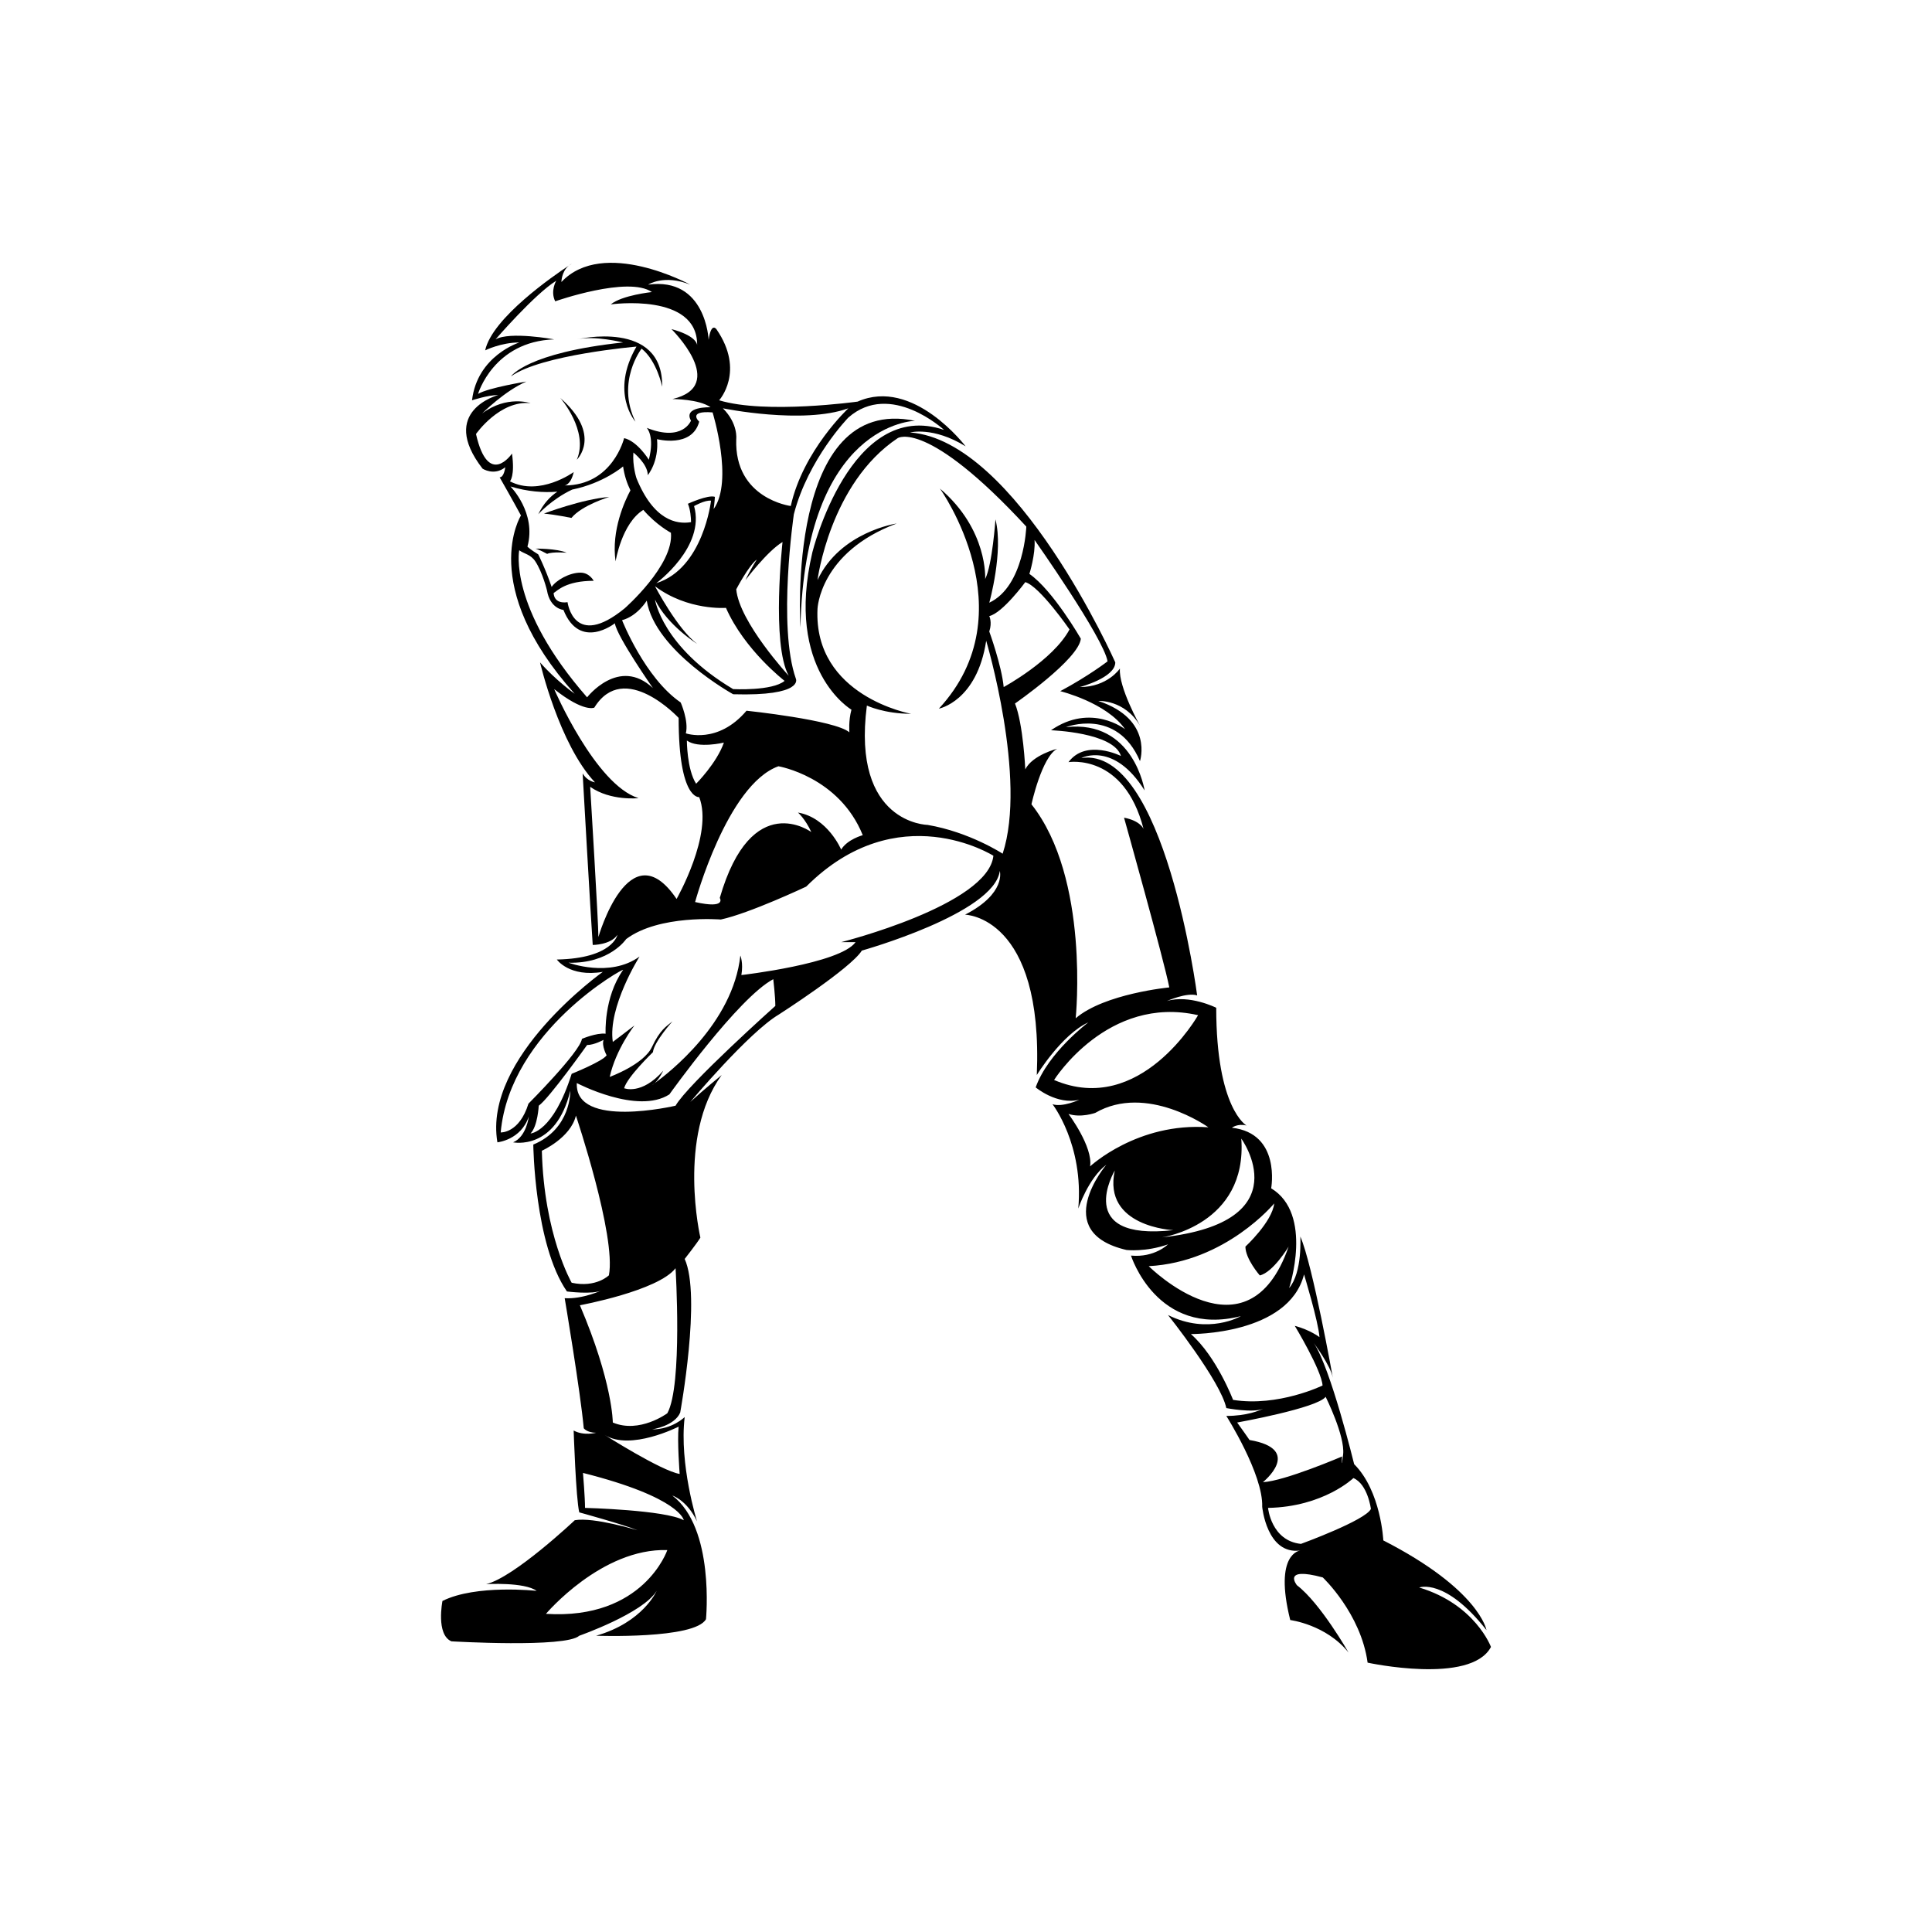 <?xml version="1.0" encoding="utf-8"?>
<!-- Generator: Adobe Illustrator 16.0.0, SVG Export Plug-In . SVG Version: 6.00 Build 0)  -->
<!DOCTYPE svg PUBLIC "-//W3C//DTD SVG 1.1//EN" "http://www.w3.org/Graphics/SVG/1.1/DTD/svg11.dtd">
<svg version="1.1" id="Layer_1" xmlns="http://www.w3.org/2000/svg" xmlns:xlink="http://www.w3.org/1999/xlink" x="0px" y="0px"
	 width="864px" height="864px" viewBox="0 0 864 864" enable-background="new 0 0 864 864" xml:space="preserve">
<g>
	<path d="M634.673,709.941c0,0,11.534-4.512,30.088,19.057c0,0-3.008-18.049-46.135-40.117c0,0-1.007-22.064-13.042-34.1
		c0,0-10.53-43.131-18.053-54.162c0,0,7.522,10.031,8.525,15.549c0,0-9.03-50.656-14.543-63.193c0,0,1.003,16.051-5.015,23.072
		c0,0,11.032-33.102-8.023-44.631c0,0,4.514-24.58-17.552-27.084c0,0,2.508-2.006,6.52-1.002c0,0-13.54-7.522-13.54-52.658
		c0,0-12.039-6.014-22.068-3.009c0,0,9.026-4.009,13.54-2.504c0,0-14.532-111.686-51.791-106.166c0,0,14.489-7.59,28.29,14.491
		c0,0-4.832-31.741-35.192-28.29c0,0,22.771-8.971,33.122,15.18c0,0,6.211-18.631-18.63-26.911c0,0,11.728-0.689,18.63,11.04
		c0,0-9.66-17.249-8.969-25.53c0,0-5.523,8.282-17.942,8.282c0,0,15.871-4.141,15.871-11.042c0,0-44.161-99.361-91.771-102.81
		c0,0,10.351-2.76,24.84,6.209c0,0-23.461-31.05-48.301-20.01c0,0-41.055,5.728-61.928-0.587c0,0,11.757-12.933-1.175-31.739
		c0,0-2.348-3.527-3.525,4.703c0,0-1.176-28.215-27.04-24.687c0,0,7.051-4.703,18.807,0c0,0-38.796-21.164-57.604-1.178
		c0,0,0.009-4.645,3.318-7.327c-6.533,4.313-34.3,23.383-37.408,37.895c0,0,7.054-3.528,15.283-3.528
		c0,0-18.812,5.878-21.165,25.861c0,0,7.054-2.35,11.759-2.35c0,0-27.041,7.056-7.055,32.917c0,0,5.148,3.385,10.16-0.628
		c0,0-0.498,4.515-2.505,4.515c0,0,6.019,10.531,9.528,17.052c0,0-19.619,31.089,24.01,79.735c0,0-8.462-6.016-15.485-14.043
		c0,0,8.523,36.609,24.57,53.659c0,0-3.509-0.501-5.515-4.01c0,0,3.51,62.186,4.513,76.729c0,0,8.025,0,11.034-4.515
		c0,0-2.006,10.533-27.079,11.034c0,0,5.514,8.022,20.558,5.516c0,0-53.658,38.111-47.14,76.227c0,0,10.533-1.003,14.041-11.533
		c0,0-1.005,9.022-7.021,11.533c0,0,19.056,4.012,25.577-23.067c0,0,0.501,17.054-16.55,24.073c0,0,0.501,44.631,15.046,65.693
		c0,0,11.536,1.504,15.547-0.502c0,0-8.527,4.012-16.55,3.51c0,0,7.021,41.623,8.525,58.176c0,0,1.506,2.002,5.518,2.002
		c0,0-5.52,1.504-10.033-1.004c0,0,1.006,30.59,2.511,36.611c0,0,20.061,5.516,26.076,8.023c0,0-19.559-6.018-28.085-4.514
		c0,0-27.08,25.576-39.615,28.584c0,0,17.047-1.002,22.565,3.01c0,0-27.083-3.01-42.125,4.512c0,0-3.012,15.049,4.013,18.057
		c0,0,51.149,3.01,57.168-2.506c0,0,28.583-10.033,34.603-20.062c0,0-6.02,14.045-27.081,20.062c0,0,44.135,1.625,49.147-7.4
		c0,0,4.01-40.748-15.046-55.291c0,0,6.517,2.01,11.032,11.537c0,0-8.021-25.578-5.514-46.641c0,0-5.518,5.516-14.544,5.516
		c0,0,10.033-1.5,12.539-7.521c0,0,9.528-52.152,2.006-68.701c0,0,5.518-7.023,7.021-9.531c0,0-10.531-45.133,9.528-72.713
		c0,0-8.025,6.516-14.041,12.035c0,0,26.077-31.092,39.618-39.115c0,0,32.094-20.563,37.108-28.584c0,0,59.174-16.552,61.685-35.608
		c0,0,3.013,10.029-15.545,19.559c0,0,35.103,0.5,32.094,71.713c0,0,11.032-18.053,23.067-23.572c0,0-18.057,13.539-23.569,29.088
		c0,0,9.524,8.023,19.558,5.517c0,0-7.522,3.511-12.035,2.006c0,0,14.041,18.056,11.533,46.64c0,0,4.514-13.547,12.537-19.561
		c0,0-25.575,30.092,9.03,38.115c0,0,8.524,1,18.555-2.511c0,0-6.019,6.021-16.553,5.019c0,0,11.534,36.607,49.145,27.078
		c0,0-14.539,8.525-32.592-0.5c0,0,23.568,29.59,26.076,41.621c0,0,12.004,2.307,16.518,0.276
		c-1.677,0.823-7.362,3.233-16.518,3.233c0,0,16.545,26.08,16.043,40.623c0,0,2.006,21.564,17.054,19.559
		c0,0-12.035,1.006-4.513,31.094c0,0,16.047,2.002,26.076,14.539c0,0-12.537-22.064-23.068-30.088c0,0-7.02-8.529,11.534-3.51
		c0,0,17.054,16.051,20.059,38.115c0,0,46.14,10.029,55.165-7.025C666.767,736.52,659.747,717.465,634.673,709.941z
		 M422.173,192.254c-41.862-14.261-58.88,54.737-58.88,54.737c-12.42,52.901,17.479,70.379,17.479,70.379
		c-1.38,5.063-0.919,10.125-0.919,10.125c-6.438-5.52-46.001-9.661-46.001-9.661c-12.881,15.18-27.141,10.119-27.141,10.119
		c1.381-5.52-2.301-13.801-2.301-13.801c-16.103-11.04-26.22-36.802-26.22-36.802c6.899-1.838,11.04-8.738,11.04-8.738
		c3.679,22.54,38.641,41.858,38.641,41.858c31.74,0.922,28.062-6.899,28.062-6.899c-8.282-23.459-0.921-73.6-0.921-73.6
		c6.442-24.84,24.38-43.239,24.38-43.239C398.251,170.174,422.173,192.254,422.173,192.254z M362.832,372.114
		c0,0-26.678-19.781-40.939,29.438c0,0,3.222,5.063-11.04,1.845c0,0,14.261-52.441,37.261-60.721c0,0,27.136,4.597,37.717,30.819
		c0,0-6.9,1.841-9.66,6.442c0,0-5.979-14.262-19.319-16.562C356.851,363.375,360.072,366.136,362.832,372.114z M323.731,332.093
		c-3.222,9.202-12.42,18.399-12.42,18.399c-4.141-6.438-4.141-19.319-4.141-19.319C312.229,334.853,323.731,332.093,323.731,332.093
		z M292.912,262.17c14.722,11.041,31.74,9.66,31.74,9.66c8.281,18.862,26.222,32.662,26.222,32.662
		c-5.521,4.599-23.003,3.682-23.003,3.682c-31.74-18.863-34.958-40.021-34.958-40.021c5.52,11.5,18.859,19.779,18.859,19.779
		C303.031,281.491,292.912,262.17,292.912,262.17z M310.394,226.321c0,0,4.827-2.758,7.584-2.415c0,0-3.447,30.343-24.48,36.894
		C293.498,260.8,315.566,244.596,310.394,226.321z M349.951,242.393c0,0-5.062,45.541,2.76,59.798c0,0-22.08-23.918-23.46-38.64
		c0,0,5.523-10.578,9.202-13.337c0,0-3.224,5.058-5.061,9.196C333.392,259.41,343.05,246.533,349.951,242.393z M379.392,182.594
		c0,0-20.239,18.857-25.759,43.696c0,0-25.305-3.218-24.383-29.896c0,0,0.923-6.899-5.978-13.799
		C323.273,182.594,359.153,189.952,379.392,182.594z M318.672,184.432c0,0,9.487,30.681,0.476,43.218
		c0.403-2.742,0.557-5.466,0.557-5.466c-3.104-1.035-12.069,3.102-12.069,3.102c1.13,2.713,1.37,6.157,1.402,8.213
		c-6.415,1.104-16.731-0.741-24.405-19.629c0,0-1.839-5.52-1.381-11.498c0,0,6.438,5.06,6.438,10.119c0,0,5.06-5.978,4.141-16.097
		c0,0,15.639,4.141,18.859-7.821C312.69,188.572,307.17,183.509,318.672,184.432z M228.971,202.83c0,0-10.583,15.644-16.103-8.738
		c0,0,10.583-15.18,24.382-13.799c0,0-10.583-3.682-21.622,4.597c0,0,10.121-10.119,19.781-14.258c0,0-17.021,2.76-21.619,5.52
		c0,0,6.897-23.459,34.04-24.382c0,0-19.779-3.679-26.218,0c0,0,17.48-20.24,27.14-26.22c0,0-2.762,4.603-0.462,9.202
		c0,0,32.662-11.5,43.241-4.141c0,0-13.341,1.381-18.4,5.52c0,0,38.862-5.482,38.634,18.196c-0.087-0.865-1.096-4.357-11.496-7.157
		c0,0,25.763,25.303,0.462,31.283c0,0,11.962-0.002,17.021,3.677c0,0-12.42-0.458-8.742,5.983c0,0-3.682,9.661-19.781,3.219
		c0,0,3.682,3.678,0.922,14.258c0,0-5.06-8.28-11.041-9.661c0,0-5.062,21.164-26.68,21.164c0,0,2.76-0.001,4.139-5.983
		c0,0-15.18,11.042-28.52,4.141C228.051,215.25,230.351,212.951,228.971,202.83z M228.28,217.552
		c7.654,2.313,14.706,2.83,20.965,2.332c-3.163,2.121-6.218,5.305-8.532,10.092c0,0,5.939-6.671,15.148-11.025
		c14.131-2.878,22.79-10.368,22.79-10.368c0.55,3.983,1.745,7.542,3.281,10.71c-2.362,4.402-8.679,17.798-6.634,31.764
		c0,0,2.674-16.977,12.4-23.035c5.88,6.849,12.343,10.23,12.343,10.23c1.379,14.491-20.702,33.812-20.702,33.812
		c-22.77,18.629-25.53-2.76-25.53-2.76c-6.261,0.877-6.213-3.91-6.209-4.105c1.633-0.963,5.385-5.46,17.902-5.46
		c0,0-1.877-3.636-5.892-3.648c-5.017-0.014-10.919,3.419-12.911,6.392c-2.754-8.106-6-14.569-6-14.569
		c-3.449-2.07-4.83-3.45-4.83-3.45C240.011,229.283,228.28,217.552,228.28,217.552z M232.191,246.075
		c2.113,1.585,5.119,1.821,7.173,4.922c3.31,5,5.248,13.019,5.248,13.019c1.379,8.279,7.357,8.738,7.357,8.738
		c7.359,18.399,23.003,5.979,23.003,5.979c0.922,5.981,17.018,28.979,17.018,28.979c-15.18-14.258-29.438,4.141-29.438,4.141
		C227.132,271.372,232.191,246.075,232.191,246.075z M267.611,419.035c0-6.442-3.68-67.163-3.68-67.163
		c9.202,6.442,21.62,5.061,21.62,5.061c-19.321-5.978-37.721-48.759-37.721-48.759c13.339,10.579,17.94,8.281,17.94,8.281
		c13.339-21.622,37.721,4.597,37.721,4.597c0,36.803,9.198,35.422,9.198,35.422c6.44,16.561-10.117,45.541-10.117,45.541
		C281.415,370.735,267.611,419.035,267.611,419.035z M236.332,493.555c-4.141,13.342-12.42,12.881-12.42,12.881
		c4.142-45.541,55.577-73.871,54.739-72.678c-8.74,12.418-7.819,28.516-7.819,28.516c-4.139-0.459-10.581,2.303-10.581,2.303
		C259.328,470.555,236.332,493.555,236.332,493.555z M237.251,506.894c3.22-3.22,3.679-12.419,3.679-12.419
		c4.599-3.22,21.622-27.14,21.622-27.14c3.22,0,7.359-2.304,7.359-2.304c-0.922,2.762,1.379,6.902,1.379,6.902
		c-1.841,2.758-15.639,8.278-15.639,8.278C247.372,506.436,237.251,506.894,237.251,506.894z M255.649,573.65
		c0,0-12.381-21.424-13.332-59.034c0,0,12.854-5.71,15.234-15.71c0,0,18.094,53.797,14.759,71.412
		C272.311,570.318,266.6,576.029,255.649,573.65z M244.151,721.719c0,0,24.843-29.443,54.281-28.521
		C298.432,693.197,287.853,724.479,244.151,721.719z M305.791,679.857c-8.281-4.604-44.162-5.52-44.162-5.52
		c0-4.604-0.918-15.643-0.918-15.643C304.414,669.734,305.791,679.857,305.791,679.857z M303.492,637.996
		c-0.7,6.285,0.46,21.162,0.46,21.162c-8.279-1.379-33.581-17.48-33.581-17.48C281.873,649.039,303.492,637.996,303.492,637.996z
		 M298.432,632.018c0,0-12.422,9.201-24.382,4.141c0,0,0-17.941-14.718-52.439c0,0,34.96-6.439,42.779-16.562
		C302.111,567.156,305.333,619.6,298.432,632.018z M302.111,494.475c0,0-45.079,10.578-44.16-10.122c0,0,27.138,14.263,41.4,5.062
		c0,0,30.818-43.238,46.459-51.52c0,0,0.923,7.82,0.923,11.957C346.733,449.852,307.632,484.814,302.111,494.475z M376.17,421.336
		c4.6,0,6.442,0,6.442,0c-6.898,9.66-51.061,14.717-51.061,14.717c0.923-5.52-0.46-8.739-0.46-8.739
		c-3.282,30.373-32.18,52.672-38.375,57.13c-0.382,0.337-0.778,0.628-1.186,0.832c0,0,0.438-0.294,1.186-0.832
		c2.202-1.943,3.874-5.613,3.874-5.613c-9.66,11.04-17.479,7.824-17.479,7.824c1.381-5.062,12.878-16.102,12.878-16.102
		c0.458-4.6,8.742-13.801,8.742-13.801c-2.76,2.299-5.52,3.682-9.2,11.502c-3.679,7.818-18.861,13.338-18.861,13.338
		c2.76-12.422,11.04-22.995,11.04-22.995c-4.141,3.216-9.661,7.356-9.661,7.356c-2.301-15.639,11.962-38.182,11.962-38.182
		c-13.339,9.66-31.739,2.761-31.739,2.761c18.4,0.458,25.759-10.579,25.759-10.579c14.718-11.039,42.319-8.743,42.319-8.743
		c12.878-2.76,38.183-14.716,38.183-14.716c40.941-40.941,83.717-13.799,83.717-13.799
		C441.955,404.775,376.17,421.336,376.17,421.336z M448.392,381.774c0,0-14.722-9.661-33.58-12.879c0,0-34.04-0.464-27.14-53.362
		c0,0,7.822,3.682,19.781,3.682c0,0-43.703-7.823-41.862-46.921c0,0,0.921-25.303,35.42-38.182c0,0-25.297,3.679-35.42,25.297
		c0,0,5.521-43.237,35.882-63.48c0,0,12.877-8.738,57.5,39.562c0,0-0.924,26.682-16.562,34.042c0,0,6.439-23.001,2.761-37.261
		c0,0-1.379,20.238-4.599,26.68c0,0,1.379-22.081-20.24-40.479c0,0,39.561,55.201-0.459,98.438c0,0,17.016-3.218,21.157-30.36
		C441.03,286.552,459.431,348.195,448.392,381.774z M442.41,275.513c5.978-1.38,16.104-15.18,16.104-15.18
		c6.44,1.838,19.779,21.159,19.779,21.159c-7.36,13.799-29.439,25.763-29.439,25.763c-0.921-9.661-6.443-24.841-6.443-24.841
		C443.792,278.273,442.41,275.513,442.41,275.513z M481.052,455.375c0,0,6.443-62.561-19.779-95.682c0,0,4.599-21.158,11.498-24.84
		c0,0-11.036,2.762-14.257,9.202c0,0-0.924-20.241-4.603-29.443c0,0,28.523-19.777,29.443-28.979c0,0-12.422-21.621-23.003-28.981
		c0,0,2.762-8.738,2.303-15.18c0,0,30.819,43.703,32.657,54.284c0,0-8.282,6.437-21.159,13.337c0,0,20.7,5.061,28.979,17.023
		c0,0-15.181-11.962-33.119,0.458c0,0,28.064,0.919,31.281,11.498c0,0-15.639-7.819-23.458,2.76c0,0,24.837-4.139,33.577,29.904
		c0,0-1.376-3.682-8.736-5.063c0,0,17.938,63.942,20.237,75.902C522.913,441.574,493.929,444.332,481.052,455.375z M471.391,482.974
		c0,0,23.924-38.18,64.403-28.981C535.794,453.992,510.033,499.533,471.391,482.974z M487.495,521.615
		c1.379-8.736-9.66-23.458-9.66-23.458c5.52,1.841,11.956-0.462,11.956-0.462c23-13.34,50.603,6.439,50.603,6.439
		C508.654,501.832,487.495,521.615,487.495,521.615z M498.535,523.457c-5.52,25.295,26.22,26.678,26.22,26.678
		C479.676,555.195,498.535,523.457,498.535,523.457z M519.693,553.358c0,0,38.18-5.521,35.422-44.161
		C555.115,509.197,582.252,546.456,519.693,553.358z M513.715,566.235c34.498-1.841,56.118-28.058,56.118-28.058
		c-0.917,8.278-12.881,19.318-12.881,19.318c0,5.52,6.44,12.88,6.44,12.88c5.982-1.382,12.881-12.88,12.881-12.88
		C557.873,610.396,513.715,566.235,513.715,566.235z M551.433,626.035c0,0-7.357-19.32-18.858-29.439
		c0,0,43.699,0.463,50.598-26.678c0,0,6.44,21.158,6.902,28.057c0,0-4.141-3.217-11.043-5.057c0,0,11.96,19.779,12.423,26.682
		C591.454,619.6,571.671,629.26,551.433,626.035z M565.467,629.703c0,0-0.048,0.026-0.118,0.064
		C565.387,629.746,565.43,629.727,565.467,629.703z M558.794,643.977c0,0-4.141-5.977-5.521-7.818c0,0,35.877-6.443,39.56-11.502
		c0,0,8.743,17.48,7.822,25.762c-0.924,8.277-0.462,0.92-0.462,0.92s-25.758,11.037-35.418,11.498
		C564.775,662.836,583.172,648.117,558.794,643.977z M581.793,690.436c-13.343-1.379-14.718-16.098-14.718-16.098
		c24.837-0.463,38.18-13.34,38.18-13.34c6.437,2.76,7.819,13.799,7.819,13.799C610.774,679.861,581.793,690.436,581.793,690.436z"/>
	<path d="M250.59,177.99c0,0,12.88,14.722,7.361,27.601C257.951,205.59,269.449,194.551,250.59,177.99z"/>
	<path d="M284.17,188.572c-8.74-17.94,2.76-32.662,2.76-32.662c6.9,5.52,9.2,17.023,9.2,17.023
		c0.458-30.36-38.18-21.164-38.18-21.164c7.819-1.837,20.7,1.381,20.7,1.381c-43.241,4.601-50.142,15.178-50.142,15.178
		c13.339-9.659,56.124-13.335,56.124-13.335C272.673,175.694,284.17,188.572,284.17,188.572z"/>
	<path d="M254.384,118.786c0.877-0.579,1.385-0.901,1.385-0.901C255.25,118.145,254.796,118.453,254.384,118.786z"/>
	<path d="M272.467,222.244c-11.879,0.867-29.196,7.415-29.196,7.415c5.491,0.562,12.284,1.952,12.284,1.952
		C260.306,225.855,272.467,222.244,272.467,222.244z"/>
	<path d="M253.416,247.174c-4.578-1.952-13.94-1.821-13.94-1.821c1.664,0.392,5.203,2.343,5.203,2.343
		C246.965,246.655,253.416,247.174,253.416,247.174z"/>
	<path d="M357.957,280.58c2.023-91.706,51.246-92.38,51.246-92.38C351.213,176.062,357.957,280.58,357.957,280.58z"/>
</g>
</svg>
